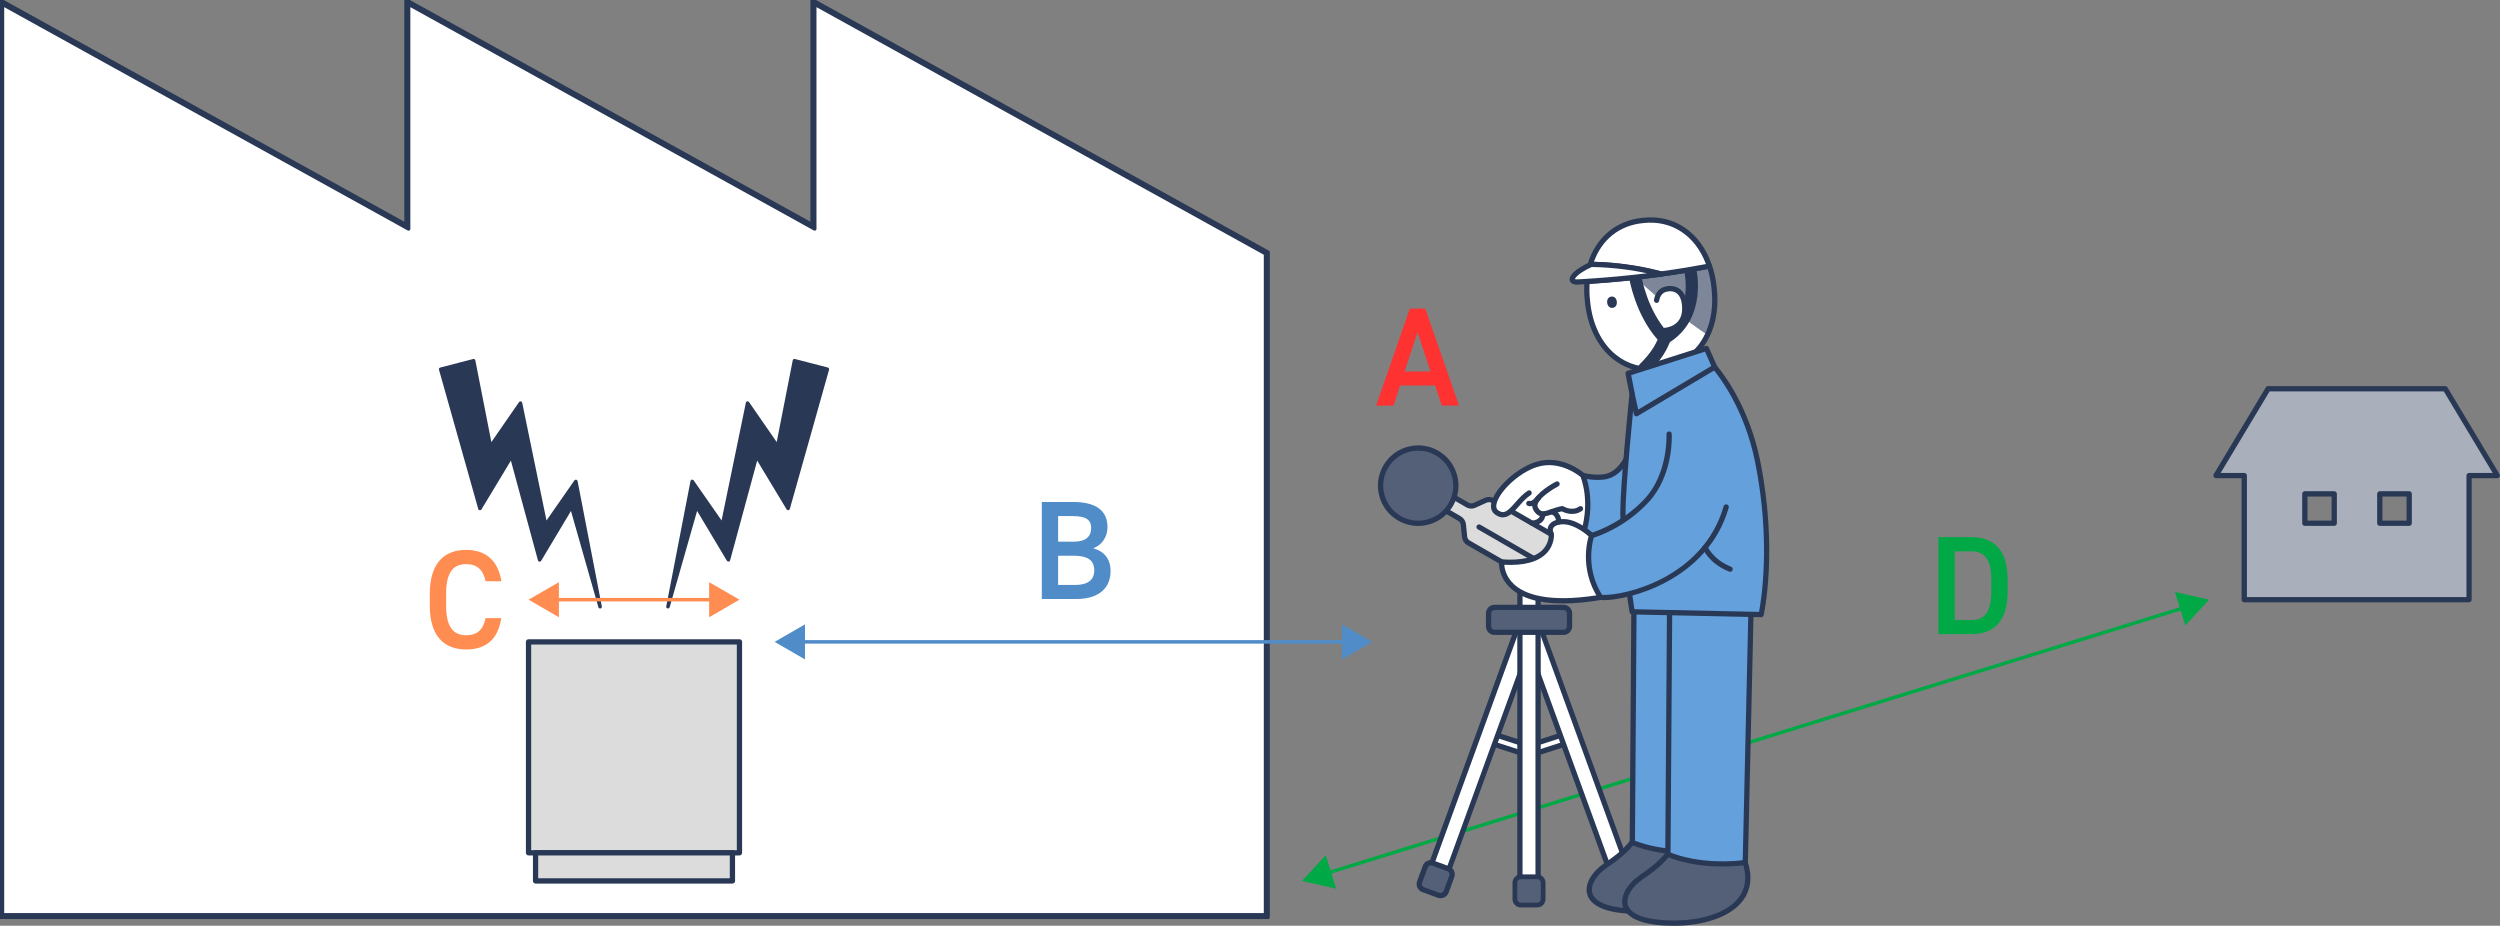 <?xml version="1.0" encoding="UTF-8"?>
<svg id="_レイヤー_2" data-name="レイヤー 2" xmlns="http://www.w3.org/2000/svg" viewBox="0 0 711.12 263.33">
  <rect x="0" y="0" width="711.12" height="263.33" fill="#808080" stroke="none"/>
  <defs>
    <style>
      .cls-1 {
        fill: #fff;
      }

      .cls-2, .cls-3 {
        fill: #293855;
      }

      .cls-4 {
        fill: #4b4b4b;
      }

      .cls-5 {
        stroke: #293855;
        stroke-linecap: round;
        stroke-linejoin: round;
        stroke-width: 1.03px;
      }

      .cls-5, .cls-6 {
        fill: none;
      }

      .cls-7 {
        fill: #ff3232;
      }

      .cls-8 {
        fill: #ff8c50;
      }

      .cls-9 {
        fill: #546077;
      }

      .cls-3 {
        opacity: .6;
      }

      .cls-10 {
        fill: #508cc8;
      }

      .cls-6 {
        stroke: #4b4b4b;
        stroke-miterlimit: 10;
        stroke-width: .68px;
      }

      .cls-11 {
        fill: #dcdcdc;
      }

      .cls-12 {
        fill: #00a945;
      }

      .cls-13 {
        fill: #64a0dc;
      }

      .cls-14 {
        fill: #a9afbb;
      }
    </style>
  </defs>
  <g id="_レイヤー_1-2" data-name="レイヤー 1">
    <g>
      <g>
        <polygon class="cls-1" points="231.39 .58 231.39 64.52 115.86 .58 115.86 64.52 .34 .58 .34 260.58 115.86 260.58 129.3 260.58 231.39 260.58 244.82 260.58 360.34 260.58 360.34 71.96 231.39 .58"/>
        <polygon class="cls-6" points="231.39 .58 231.39 64.52 115.86 .58 115.86 64.52 .34 .58 .34 260.58 115.86 260.58 129.3 260.58 231.39 260.58 244.82 260.58 360.34 260.58 360.34 71.96 231.39 .58"/>
        <polygon class="cls-5" points="231.39 .58 231.39 64.52 115.86 .58 115.86 64.52 .34 .58 .34 260.58 115.86 260.58 129.3 260.58 231.39 260.58 244.82 260.58 360.34 260.58 360.34 71.96 231.39 .58"/>
      </g>
      <g>
        <rect class="cls-12" x="371.46" y="210.08" width="255.8" height="1" transform="translate(-39.95 157.21) rotate(-17.21)"/>
        <polygon class="cls-12" points="380.07 252.79 370.34 250.58 377.11 243.26 380.07 252.79"/>
        <polygon class="cls-12" points="621.61 177.9 628.38 170.58 618.65 168.38 621.61 177.9"/>
      </g>
      <g>
        <path class="cls-1" d="M360.68,260.92H0V0L115.52,63.94V0l115.52,63.94V0l129.64,71.76v189.17ZM.68,260.24H360V72.16L231.73,1.16v63.94L116.21,1.16v63.94L.68,1.16V260.24Z"/>
        <path class="cls-4" d="M360.68,260.92H0V0L115.52,63.94V0l115.52,63.94V0l129.64,71.76v189.17ZM.68,260.24H360V72.16L231.73,1.16v63.94L116.21,1.16v63.94L.68,1.16V260.24Z"/>
        <path class="cls-5" d="M360.68,260.92H0V0L115.52,63.94V0l115.52,63.94V0l129.64,71.76v189.17ZM.68,260.24H360V72.16L231.73,1.16v63.94L116.21,1.16v63.94L.68,1.16V260.24Z"/>
      </g>
      <g>
        <g>
          <g>
            <rect class="cls-1" x="422.62" y="210.24" width="12.82" height="2.71" transform="translate(86.13 -121.96) rotate(17.96)"/>
            <path class="cls-2" d="M434.71,215.61c-.08,0-.16-.01-.23-.04l-12.2-3.95c-.39-.13-.61-.55-.48-.94l.84-2.58c.06-.19,.2-.35,.37-.44,.18-.09,.38-.11,.57-.05l12.2,3.95c.39,.13,.61,.55,.48,.94l-.84,2.58c-.06,.19-.2,.35-.37,.44-.11,.05-.22,.08-.34,.08Zm-11.25-5.19l10.77,3.49,.37-1.15-10.77-3.49-.37,1.15Z"/>
          </g>
          <g>
            <rect class="cls-1" x="434.42" y="210.24" width="12.82" height="2.71" transform="translate(925.42 276.99) rotate(162.04)"/>
            <path class="cls-2" d="M435.15,215.61c-.12,0-.23-.03-.34-.08-.18-.09-.31-.25-.37-.44l-.84-2.58c-.13-.39,.09-.82,.48-.94l12.2-3.95c.19-.06,.4-.05,.57,.05,.18,.09,.31,.25,.37,.44l.84,2.58c.13,.39-.09,.82-.48,.94l-12.2,3.95c-.08,.02-.15,.04-.23,.04Zm.11-2.85l.37,1.15,10.77-3.49-.37-1.15-10.77,3.49Z"/>
          </g>
        </g>
        <g>
          <g>
            <g>
              <rect class="cls-1" x="418.61" y="174.41" width="5.17" height="80.92" transform="translate(98.89 -131.1) rotate(20)"/>
              <path class="cls-2" d="M409.78,254.52c-.09,0-.17-.02-.26-.05l-4.86-1.77c-.39-.14-.59-.57-.45-.96l27.68-76.04c.14-.39,.57-.59,.96-.45l4.86,1.77c.19,.07,.34,.21,.42,.39s.09,.39,.02,.57l-27.68,76.04c-.07,.19-.21,.34-.39,.42-.1,.05-.21,.07-.32,.07Zm-3.89-2.97l3.45,1.25,27.16-74.63-3.45-1.25-27.16,74.63Z"/>
            </g>
            <g>
              <rect class="cls-9" x="404.35" y="246.06" width="8.04" height="8.04" rx="1.69" ry="1.69" transform="translate(33.7 548.29) rotate(-70)"/>
              <path class="cls-2" d="M409.77,255.51c-.28,0-.56-.05-.83-.15l-4.39-1.6c-.61-.22-1.1-.67-1.37-1.26-.28-.59-.31-1.25-.08-1.86l1.6-4.39c.22-.61,.67-1.1,1.26-1.37,.59-.27,1.25-.31,1.86-.08l4.39,1.6c1.26,.46,1.91,1.86,1.46,3.12l-1.6,4.39h0c-.22,.61-.67,1.1-1.26,1.37-.33,.15-.68,.23-1.03,.23Zm-2.78-9.35c-.14,0-.27,.03-.4,.09-.23,.11-.4,.29-.48,.53l-1.6,4.39c-.18,.48,.07,1.02,.56,1.2l4.39,1.6c.23,.08,.49,.07,.71-.03,.23-.11,.4-.29,.48-.53l1.6-4.39c.18-.48-.07-1.02-.56-1.2l-4.39-1.6c-.1-.04-.21-.06-.32-.06Zm4.37,7.49h0Z"/>
            </g>
          </g>
          <g>
            <g>
              <rect class="cls-1" x="446.08" y="174.41" width="5.17" height="80.92" transform="translate(943.76 263.32) rotate(160)"/>
              <path class="cls-2" d="M460.07,254.52c-.11,0-.22-.02-.32-.07-.18-.08-.32-.24-.39-.42l-27.68-76.04c-.07-.19-.06-.39,.02-.57s.24-.32,.42-.39l4.86-1.77c.39-.14,.82,.06,.96,.45l27.68,76.04c.14,.39-.06,.82-.45,.96l-4.86,1.77c-.08,.03-.17,.05-.26,.05Zm-26.71-76.34l27.16,74.63,3.45-1.25-27.16-74.63-3.45,1.25Z"/>
            </g>
            <g>
              <rect class="cls-9" x="457.46" y="246.06" width="8.04" height="8.04" rx="1.69" ry="1.69" transform="translate(-57.7 172.92) rotate(-20)"/>
              <path class="cls-2" d="M460.09,255.51c-.35,0-.7-.08-1.03-.23-.59-.28-1.04-.76-1.26-1.37l-1.6-4.39c-.46-1.26,.19-2.66,1.46-3.12l4.39-1.6c1.26-.46,2.66,.19,3.12,1.46l1.6,4.39c.46,1.26-.19,2.66-1.46,3.12l-4.39,1.6c-.27,.1-.55,.15-.83,.15Zm2.79-9.35c-.11,0-.21,.02-.32,.06l-4.39,1.6c-.48,.18-.74,.71-.56,1.2l1.6,4.39h0c.08,.23,.26,.42,.48,.53,.23,.11,.48,.12,.71,.03l4.39-1.6c.48-.18,.74-.71,.56-1.2l-1.6-4.39c-.14-.38-.5-.62-.88-.62Z"/>
            </g>
          </g>
        </g>
        <g>
          <rect class="cls-1" x="432.34" y="159.65" width="5.17" height="96.76"/>
          <path class="cls-2" d="M437.51,257.16h-5.17c-.41,0-.75-.34-.75-.75v-96.76c0-.41,.34-.75,.75-.75h5.17c.41,0,.75,.34,.75,.75v96.76c0,.41-.34,.75-.75,.75Zm-4.42-1.5h3.67v-95.26h-3.67v95.26Z"/>
        </g>
        <path class="cls-1" d="M425.75,145.79c-3.54-2.48,4.08-11.41,11.3-13.68,7.21-2.26,13.23,3.15,13.23,3.15,0,0,12.08,15.9-3.43,21.56"/>
        <g>
          <g>
            <path class="cls-11" d="M417.39,143.63l-6.95-4.01c-1.07-.62-2.44-.25-3.06,.82h0c-.62,1.07-.25,2.44,.82,3.06l6.95,4.01c.62,.36,1.04,1,1.11,1.72l.34,3.47c.07,.72,.48,1.36,1.11,1.72l18.64,10.76c1.07,.62,2.44,.25,3.06-.82l4.7-8.14c.62-1.07,.25-2.44-.82-3.06l-18.64-10.76c-.62-.36-1.38-.4-2.04-.1l-3.18,1.44c-.66,.3-1.42,.26-2.04-.1Z"/>
            <path class="cls-2" d="M437.46,166.22c-.51,0-1.02-.13-1.49-.4l-18.64-10.76c-.83-.48-1.38-1.34-1.48-2.29l-.34-3.47c-.05-.48-.32-.9-.74-1.14l-6.95-4.01c-1.43-.82-1.92-2.65-1.09-4.08,.82-1.43,2.66-1.92,4.08-1.09l6.95,4.01h0c.41,.24,.92,.26,1.36,.07l3.18-1.44c.87-.4,1.89-.35,2.72,.13l18.64,10.76c1.43,.82,1.92,2.65,1.09,4.08l-4.7,8.14c-.55,.96-1.56,1.49-2.59,1.49Zm-28.14-26.15c-.51,0-1.02,.27-1.29,.74-.41,.71-.17,1.62,.54,2.03l6.95,4.01c.83,.48,1.38,1.34,1.48,2.29l.34,3.47c.05,.48,.32,.9,.74,1.14l18.64,10.76c.71,.41,1.62,.17,2.03-.54l4.7-8.14c.41-.71,.17-1.62-.54-2.03l-18.64-10.76c-.41-.24-.92-.26-1.36-.07l-3.18,1.44c-.88,.4-1.89,.35-2.72-.14l-6.95-4.01c-.23-.13-.49-.2-.74-.2Z"/>
          </g>
          <g>
            <circle class="cls-9" cx="403.4" cy="138.14" r="10.71"/>
            <path class="cls-2" d="M403.39,149.6c-1.94,0-3.91-.49-5.71-1.53-2.65-1.53-4.55-4-5.34-6.96-.79-2.96-.39-6.04,1.14-8.69,1.53-2.65,4-4.55,6.96-5.34,2.96-.79,6.04-.39,8.69,1.14h0c2.65,1.53,4.55,4,5.34,6.96,.79,2.96,.39,6.04-1.14,8.69-2.12,3.67-5.98,5.73-9.94,5.73Zm.04-21.41c-.87,0-1.74,.11-2.59,.34-2.57,.69-4.72,2.34-6.05,4.64s-1.68,4.99-.99,7.55c.69,2.57,2.34,4.72,4.64,6.05,4.75,2.75,10.86,1.11,13.6-3.64,1.33-2.3,1.68-4.99,.99-7.55-.69-2.57-2.34-4.72-4.64-6.05-1.53-.89-3.24-1.34-4.96-1.34Z"/>
          </g>
          <g>
            <line class="cls-1" x1="420.71" y1="149.9" x2="438.82" y2="160.36"/>
            <path class="cls-2" d="M438.82,161.11c-.13,0-.26-.03-.37-.1l-18.11-10.46c-.36-.21-.48-.67-.27-1.02s.67-.48,1.02-.27l18.11,10.46c.36,.21,.48,.67,.27,1.02-.14,.24-.39,.38-.65,.38Z"/>
          </g>
        </g>
        <g>
          <path class="cls-1" d="M486.26,75.68c-2.62,.52-7.45,1.41-13.9,2.29,0,0,0,0,0,0,0,0,0,0,0,0-5.79,.79-12.9,1.57-20.9,2.08-.16,1.81-.13,3.72,.1,5.7,1.21,12.57,9.55,20.5,20.23,19.25,10.71-1,17.22-10.49,15.79-23.04-.22-2.25-.66-4.36-1.31-6.29Z"/>
          <path class="cls-2" d="M469.58,105.88c-4.03,0-7.76-1.3-10.87-3.81-4.43-3.58-7.24-9.35-7.9-16.25-.23-1.99-.26-3.95-.1-5.84,.03-.37,.33-.66,.7-.68,6.98-.44,14-1.14,20.85-2.08,6.27-.85,11-1.71,13.86-2.28,.37-.08,.74,.14,.86,.5,.68,2.01,1.13,4.18,1.35,6.45,.78,6.88-.76,13.11-4.35,17.52-2.99,3.68-7.18,5.87-12.11,6.33-.77,.09-1.53,.13-2.27,.13Zm-17.42-25.13c-.1,1.59-.05,3.24,.14,4.91,.63,6.51,3.24,11.92,7.35,15.24,3.37,2.72,7.54,3.88,12.05,3.35,4.54-.42,8.37-2.42,11.11-5.79,3.33-4.1,4.76-9.94,4.02-16.42-.19-1.93-.55-3.78-1.08-5.51-2.92,.57-7.44,1.37-13.29,2.17-6.68,.91-13.5,1.6-20.31,2.05Z"/>
        </g>
        <path class="cls-2" d="M459.9,85.82c.11,.95-.39,1.67-1.2,1.75-.81,.1-1.45-.51-1.54-1.46-.11-.95,.39-1.67,1.2-1.75,.81-.1,1.45,.51,1.54,1.46Z"/>
        <path class="cls-2" d="M467.74,106.47c-.46,0-.91-.18-1.25-.53-.67-.69-.66-1.8,.04-2.47,3.08-3,4.44-5.59,4.97-6.86-6.34-7.18-8-17.04-8.07-17.48-.15-.95,.49-1.85,1.45-2.01,.95-.16,1.85,.49,2.01,1.45,.02,.1,1.69,9.99,7.87,16.41,.41,.43,.58,1.04,.44,1.62-.04,.18-1.1,4.39-6.23,9.38-.34,.33-.78,.5-1.22,.5Z"/>
        <path class="cls-2" d="M473.49,97.94c-.6,0-1.18-.31-1.5-.85-.49-.83-.22-1.9,.61-2.4,9.37-5.58,6.49-17.46,6.46-17.57-.24-.94,.33-1.89,1.27-2.13,.93-.24,1.89,.33,2.13,1.27,.04,.14,3.53,14.54-8.06,21.44-.28,.17-.59,.25-.89,.25Z"/>
        <path class="cls-3" d="M465.15,78.85s7.5,7.61,20.45,16.38c4.4-10.89,.66-19.56,.66-19.56l-21.11,3.18Z"/>
        <g>
          <path class="cls-1" d="M473.49,93.99s5.86-.24,5.73-6.36c-.12-5.62-3.69-5.97-5.73-5.26-2.04,.71-2.28,3.06-2.28,3.06"/>
          <path class="cls-2" d="M473.49,94.74c-.4,0-.73-.32-.75-.72-.02-.41,.3-.76,.72-.78h0c.21,0,5.13-.3,5.02-5.6-.04-2.09-.61-3.57-1.63-4.28-1.21-.84-2.68-.43-3.11-.29-1.55,.54-1.77,2.36-1.78,2.43-.05,.41-.41,.71-.82,.67-.41-.04-.71-.41-.67-.82,.01-.12,.31-2.84,2.78-3.7,1.58-.55,3.24-.37,4.45,.47,1.46,1.01,2.22,2.86,2.28,5.48,.14,6.78-6.39,7.12-6.45,7.13-.01,0-.02,0-.03,0Z"/>
        </g>
        <g>
          <path class="cls-13" d="M464.76,124.64s-1.86,10.32-8.76,11.04c-2.05,.21-3.93-.04-5.73-.42,1.11,3.05,2.72,9.93-.69,18.83,10.73-.86,24.79-7.34,24.79-7.34l-9.61-22.12Z"/>
          <path class="cls-2" d="M449.58,154.85c-.24,0-.46-.11-.6-.3-.15-.21-.19-.48-.1-.72,3.28-8.55,1.83-15.14,.68-18.31-.09-.26-.04-.54,.14-.75s.45-.3,.72-.24c1.44,.3,3.37,.63,5.5,.4,6.25-.65,8.08-10.33,8.1-10.43,.06-.33,.32-.57,.65-.61,.33-.03,.64,.14,.77,.45l9.61,22.12c.16,.37,0,.81-.37,.98-.58,.27-14.3,6.55-25.04,7.41-.02,0-.04,0-.06,0Zm1.8-18.61c1.04,3.51,1.89,9.5-.69,17,8.97-1.03,19.9-5.64,22.69-6.86l-8.44-19.42c-.99,3.22-3.49,8.92-8.87,9.48-1.75,.18-3.35,.03-4.7-.19Z"/>
        </g>
        <g>
          <polygon class="cls-13" points="488 168.37 464.82 167.14 464.25 248.04 486.33 241.98 488 168.37"/>
          <path class="cls-2" d="M464.25,248.79c-.16,0-.32-.05-.46-.16-.19-.14-.29-.37-.29-.6l.56-80.91c0-.2,.09-.4,.24-.54s.35-.21,.55-.2l23.18,1.23c.4,.02,.72,.36,.71,.77l-1.67,73.61c0,.33-.23,.62-.55,.71l-22.07,6.06c-.07,.02-.13,.03-.2,.03Zm1.31-80.87l-.55,79.13,20.58-5.65,1.64-72.32-21.67-1.15Z"/>
        </g>
        <g>
          <path class="cls-9" d="M456.88,246.04c-6.03,4.09-8.65,12.05,5.86,13.05,14.36,1,27.66-4.66,23.58-17.12-4.47,.59-13.75,1.01-22.07-2.36-2.22,2.85-5.14,4.91-7.37,6.43Z"/>
          <path class="cls-2" d="M465.96,259.96c-1.07,0-2.16-.04-3.27-.11-8.2-.57-10.62-3.3-11.22-5.49-.77-2.85,1.19-6.36,4.98-8.93h0c1.72-1.17,4.92-3.33,7.2-6.27,.21-.26,.56-.36,.87-.23,8.95,3.63,18.87,2.69,21.69,2.32,.36-.05,.7,.17,.81,.51,1.4,4.3,.89,8.18-1.49,11.23-3.44,4.41-10.78,6.98-19.59,6.98Zm-8.65-13.3c-3.21,2.18-4.97,5.11-4.38,7.3,.66,2.43,4.16,3.99,9.87,4.38,9.75,.68,18.02-1.74,21.57-6.29,1.98-2.54,2.46-5.65,1.43-9.26-3.49,.4-12.73,1.02-21.3-2.28-2.39,2.9-5.49,5-7.19,6.15h0Z"/>
        </g>
        <g>
          <polygon class="cls-13" points="498.11 171.74 474.93 170.51 474.37 251.41 496.44 245.35 498.11 171.74"/>
          <path class="cls-2" d="M474.37,252.16c-.16,0-.32-.05-.46-.16-.19-.14-.29-.37-.29-.6l.56-80.91c0-.2,.09-.4,.24-.54s.34-.21,.55-.2l23.18,1.23c.4,.02,.72,.36,.71,.77l-1.67,73.61c0,.33-.23,.62-.55,.71l-22.07,6.06c-.07,.02-.13,.03-.2,.03Zm1.31-80.87l-.55,79.13,20.58-5.65,1.64-72.32-21.67-1.15Z"/>
        </g>
        <g>
          <path class="cls-9" d="M467,249.42c-6.03,4.09-8.65,12.05,5.86,13.05,14.36,1,27.66-4.66,23.58-17.12-4.47,.59-13.75,1.01-22.07-2.36-2.22,2.85-5.14,4.91-7.37,6.43Z"/>
          <path class="cls-2" d="M476.07,263.33c-1.07,0-2.16-.04-3.27-.11-8.2-.57-10.62-3.3-11.22-5.49-.77-2.85,1.19-6.36,4.98-8.93h0c1.72-1.17,4.92-3.33,7.2-6.27,.21-.26,.56-.36,.87-.23,8.95,3.63,18.87,2.69,21.69,2.32,.36-.05,.7,.17,.81,.51,1.4,4.3,.89,8.18-1.49,11.23-3.44,4.41-10.78,6.98-19.59,6.98Zm-8.66-13.3c-3.21,2.18-4.97,5.11-4.38,7.3,.66,2.43,4.16,3.99,9.87,4.38,9.76,.68,18.02-1.74,21.57-6.29,1.98-2.54,2.46-5.65,1.43-9.26-3.49,.4-12.73,1.02-21.3-2.28-2.39,2.9-5.49,5-7.19,6.15h0Z"/>
        </g>
        <g>
          <path class="cls-13" d="M461.64,145.57c0,13.06,2.63,28.47,2.63,28.47l36.69,.78s4.13-18.08-.99-43.5c-2.4-11.94-7.74-21.56-12.24-26.9l-2.35-5.3-22.28,7.09,1.14,5.87s-2.61,25.64-2.61,33.5Z"/>
          <path class="cls-2" d="M500.96,175.56h-.02l-36.69-.78c-.36,0-.66-.27-.72-.62-.03-.15-2.64-15.61-2.64-28.59,0-7.62,2.39-31.39,2.6-33.46l-1.12-5.76c-.07-.37,.15-.74,.51-.86l22.28-7.09c.37-.11,.76,.06,.91,.41l2.3,5.21c2.21,2.65,9.29,12.07,12.33,27.15,5.09,25.29,1.03,43.64,.98,43.82-.08,.34-.38,.58-.73,.58Zm-36.05-2.27l35.44,.76c.64-3.32,3.4-20.18-1.11-42.59-3-14.89-10-24.1-12.07-26.56-.05-.05-.08-.11-.11-.18l-2.07-4.69-21,6.68,1.01,5.21c.01,.07,.02,.15,0,.22-.03,.26-2.61,25.69-2.61,33.42,0,11.39,2.04,24.74,2.52,27.73Z"/>
        </g>
        <g>
          <path class="cls-1" d="M452.75,152.33s-3.92-3.69-7.61-3.92c-3.41-.21-4.91,1.59-3.88,3.46,0,0,1.01,9.11-14.13,7.98,0,0-1.39,14.96,28.17,10.06l-2.56-17.59Z"/>
          <path class="cls-2" d="M444.52,171.66c-6.76,0-11.75-1.46-14.88-4.38-3.59-3.34-3.27-7.33-3.25-7.5,.04-.41,.4-.71,.8-.68,5.46,.41,9.48-.53,11.61-2.72,1.71-1.75,1.75-3.78,1.73-4.31-.46-.94-.44-1.93,.07-2.73,.76-1.2,2.43-1.81,4.6-1.68,3.92,.24,7.91,3.96,8.08,4.12,.12,.12,.2,.27,.23,.44l2.56,17.59c.06,.4-.22,.78-.62,.85-4.04,.67-7.68,1-10.91,1Zm-16.63-11.01c.09,1.16,.56,3.49,2.8,5.56,2.89,2.67,9.36,5.35,23.77,3.08l-2.41-16.59c-.8-.7-4.01-3.36-6.95-3.54-1.86-.12-2.89,.44-3.24,.98-.31,.49-.14,1.01,.06,1.36,.05,.09,.08,.18,.09,.28,.01,.13,.31,3.11-2.11,5.62-2.37,2.45-6.41,3.54-12.01,3.25Z"/>
        </g>
        <g>
          <path class="cls-13" d="M474.79,123.47s.65,11.4-6.48,19c-7.14,7.6-15.55,9.86-15.55,9.86,0,0-3.17,8.84,2.56,17.59,5.8,.54,29.59-4.46,35.72-25.72"/>
          <path class="cls-2" d="M456.19,170.7c-.36,0-.68-.01-.96-.04-.23-.02-.43-.15-.56-.34-5.86-8.96-2.77-17.88-2.64-18.25,.08-.23,.27-.41,.51-.47,.08-.02,8.31-2.31,15.2-9.65,6.82-7.26,6.29-18.33,6.28-18.44-.02-.41,.29-.77,.71-.79,.43-.03,.77,.29,.79,.71,.03,.48,.59,11.81-6.69,19.56-6.4,6.81-13.71,9.4-15.5,9.96-.48,1.67-2.18,9,2.39,16.26,6.26,.33,28.7-4.84,34.57-25.21,.11-.4,.53-.63,.93-.51,.4,.11,.63,.53,.51,.93-5.95,20.66-28.3,26.3-35.55,26.3Z"/>
        </g>
        <path class="cls-2" d="M492.12,162.64c-.09,0-.19-.02-.28-.05-5.83-2.34-7.47-6.44-7.53-6.61-.15-.39,.04-.82,.43-.97,.39-.15,.82,.04,.97,.43h0s1.5,3.68,6.69,5.76c.38,.15,.57,.59,.42,.98-.12,.29-.4,.47-.7,.47Z"/>
        <path class="cls-2" d="M465.48,118.44c-.1,0-.2-.02-.3-.06-.22-.1-.38-.29-.43-.53l-1.23-5.62c-.09-.4,.17-.8,.57-.89,.41-.09,.8,.17,.89,.57l1,4.6,21.36-12.74c.36-.21,.82-.1,1.03,.26,.21,.36,.1,.82-.26,1.03l-22.26,13.27c-.12,.07-.25,.11-.38,.11Z"/>
        <g>
          <path class="cls-1" d="M450.27,135.27s-6.01-5.41-13.23-3.15c-7.21,2.26-14.84,11.2-11.3,13.68,3.54,2.48,5.34-3.01,9.21-5.57"/>
          <path class="cls-2" d="M427.49,147.18c-.67,0-1.39-.23-2.17-.78-.68-.47-1.43-1.39-1.16-3.09,.64-4.14,7.03-10.15,12.67-11.92,7.54-2.36,13.69,3.08,13.95,3.31,.31,.28,.33,.75,.06,1.06-.28,.31-.75,.33-1.06,.06-.06-.05-5.8-5.1-12.5-3-5.55,1.74-11.13,7.44-11.63,10.72-.16,1.01,.23,1.41,.54,1.63,1.61,1.13,2.59,.3,4.78-2.19,1.01-1.15,2.16-2.45,3.58-3.39,.34-.23,.81-.14,1.04,.21,.23,.35,.13,.81-.21,1.04-1.26,.83-2.29,2-3.28,3.13-1.39,1.58-2.82,3.2-4.6,3.2Z"/>
        </g>
        <g>
          <path class="cls-1" d="M442.92,137.66s-7.72,4.03-6.11,7.03,4.01,.63,7.59,0c0,0,2.74,1.73,5.18,.02"/>
          <path class="cls-2" d="M438.92,146.92c-1.04,0-2-.45-2.77-1.87-.35-.64-.41-1.35-.18-2.11,.89-2.89,6.01-5.64,6.59-5.94,.37-.19,.82-.05,1.01,.32,.19,.37,.05,.82-.32,1.01-1.43,.75-5.26,3.11-5.85,5.05-.11,.37-.09,.67,.06,.95,.79,1.46,1.59,1.27,3.78,.49,.89-.31,1.89-.67,3.02-.87,.18-.03,.37,0,.53,.1,.09,.06,2.36,1.43,4.35,.04,.34-.24,.81-.16,1.04,.18,.24,.34,.16,.81-.18,1.04-2.36,1.65-4.91,.58-5.74,.15-.91,.18-1.76,.49-2.52,.76-.95,.34-1.92,.68-2.83,.68Z"/>
        </g>
        <g>
          <path class="cls-1" d="M438.82,146.42s.16,2.13-2.99,2.43"/>
          <path class="cls-2" d="M435.82,149.6c-.38,0-.71-.29-.75-.68-.04-.41,.26-.78,.67-.82,2.4-.23,2.32-1.62,2.32-1.63-.03-.41,.28-.77,.69-.8,.41-.03,.77,.28,.8,.69,.07,.99-.6,2.94-3.67,3.23-.02,0-.05,0-.07,0Z"/>
        </g>
        <g>
          <path class="cls-1" d="M441.4,145.57s1.79,.28,2.04,2.83"/>
          <path class="cls-2" d="M443.44,149.15c-.38,0-.71-.29-.75-.68-.18-1.87-1.29-2.14-1.42-2.16-.4-.08-.67-.46-.6-.87,.07-.4,.44-.67,.85-.61,.1,.02,2.37,.4,2.67,3.5,.04,.41-.26,.78-.67,.82-.02,0-.05,0-.07,0Z"/>
        </g>
        <g>
          <path class="cls-1" d="M437.56,141.68s-1.34,1.93-2.69,1.52"/>
          <path class="cls-2" d="M435.26,144.01c-.2,0-.4-.03-.61-.09-.4-.12-.62-.54-.5-.94,.12-.4,.54-.62,.94-.5,.62,.19,1.53-.77,1.86-1.23,.24-.34,.7-.42,1.04-.19,.34,.24,.42,.7,.19,1.04-.15,.21-1.37,1.9-2.91,1.9Z"/>
        </g>
        <g>
          <rect class="cls-9" x="430.91" y="249.41" width="8.04" height="8.04" rx="1.69" ry="1.69"/>
          <path class="cls-2" d="M437.26,258.12h-4.67c-1.3,0-2.36-1.06-2.36-2.36v-4.67c0-1.3,1.06-2.36,2.36-2.36h4.67c1.3,0,2.36,1.06,2.36,2.36v4.67c0,1.3-1.06,2.36-2.36,2.36Zm-4.67-8.04c-.56,0-1.01,.45-1.01,1.01v4.67c0,.56,.45,1.01,1.01,1.01h4.67c.56,0,1.01-.45,1.01-1.01v-4.67c0-.56-.45-1.01-1.01-1.01h-4.67Z"/>
        </g>
        <g>
          <rect class="cls-9" x="423.42" y="172.77" width="23.03" height="7.08" rx="1.69" ry="1.69"/>
          <path class="cls-2" d="M444.76,180.61h-19.65c-1.34,0-2.44-1.09-2.44-2.44v-3.71c0-1.34,1.09-2.44,2.44-2.44h19.65c1.34,0,2.44,1.09,2.44,2.44v3.71c0,1.34-1.09,2.44-2.44,2.44Zm-19.65-7.08c-.52,0-.94,.42-.94,.94v3.71c0,.52,.42,.94,.94,.94h19.65c.52,0,.94-.42,.94-.94v-3.71c0-.52-.42-.94-.94-.94h-19.65Z"/>
        </g>
        <g>
          <path class="cls-1" d="M472.35,77.96c6.45-.88,11.28-1.77,13.9-2.29-2.97-8.83-10.15-13.99-18.92-12.97-7.42,.69-12.82,5.46-14.97,12.5,.03,0,9.39-.14,19.99,2.75Z"/>
          <path class="cls-2" d="M472.35,78.71c-.07,0-.13,0-.2-.03-10.39-2.83-19.68-2.72-19.78-2.73-.26,0-.47-.11-.61-.3-.14-.19-.19-.44-.12-.67,2.27-7.46,8.11-12.33,15.61-13.03,9-1.06,16.56,4.11,19.7,13.47,.07,.2,.05,.43-.06,.61-.11,.19-.29,.32-.5,.36-2.88,.57-7.64,1.43-13.95,2.29-.03,0-.07,0-.1,0Zm-18.95-4.24c2.74,.06,10.49,.43,19,2.73,5.61-.77,9.97-1.54,12.85-2.09-3.06-8.14-9.83-12.59-17.84-11.65-6.67,.62-11.72,4.61-14.02,11.01Z"/>
        </g>
        <g>
          <path class="cls-1" d="M452.62,75.21s0,0,0,0c-5.83,2.62-6.7,5.16-3.78,5,.97-.05,1.92-.11,2.87-.17,8.01-.51,15.11-1.29,20.9-2.08-10.6-2.89-19.96-2.75-19.99-2.75Z"/>
          <path class="cls-2" d="M448.59,80.97c-1.55,0-1.97-.74-2.08-1.19-.36-1.49,1.81-3.45,5.81-5.25,.09-.04,.19-.06,.3-.07,.1,0,9.57-.12,20.19,2.78,.34,.09,.57,.42,.55,.77-.02,.36-.29,.65-.65,.69-6.89,.94-13.94,1.64-20.96,2.09-.95,.06-1.9,.12-2.87,.17-.1,0-.2,0-.29,0Zm-.61-1.56c.06,0,.3,.08,.82,.05,.97-.05,1.92-.11,2.86-.17,5.63-.36,11.27-.88,16.84-1.56-8-1.71-14.62-1.75-15.71-1.78-3.86,1.76-4.77,3.15-4.82,3.46,0,0,0,0,.01,0Zm-.01,.03h0Z"/>
        </g>
      </g>
      <g>
        <g>
          <rect class="cls-11" x="150.34" y="182.58" width="60" height="60"/>
          <path class="cls-2" d="M210.34,243.33h-60c-.41,0-.75-.34-.75-.75v-60c0-.41,.34-.75,.75-.75h60c.41,0,.75,.34,.75,.75v60c0,.41-.34,.75-.75,.75Zm-59.25-1.5h58.5v-58.5h-58.5v58.5Z"/>
        </g>
        <g>
          <rect class="cls-11" x="152.34" y="242.58" width="56" height="8"/>
          <path class="cls-2" d="M208.34,251.33h-56c-.41,0-.75-.34-.75-.75v-8c0-.41,.34-.75,.75-.75h56c.41,0,.75,.34,.75,.75v8c0,.41-.34,.75-.75,.75Zm-55.25-1.5h54.5v-6.5h-54.5v6.5Z"/>
        </g>
      </g>
      <g>
        <g>
          <path class="cls-2" d="M164.42,140.16l-.63-3.24c-.85,1.22-5.5,7.9-8.6,12.36-2.05-9.94-6.46-31.32-7.14-34.63-1.64,2.37-5.33,7.71-8.54,12.35l-4.79-24.41-9.37,2.43,8.94,31.73,2.23,7.89c1.81-3.01,5.79-9.6,8.97-14.88,2.79,10.29,7.71,28.4,8.01,29.51,1.24-2.07,6.24-10.43,9.08-15.17l8.11,28.49-6.27-32.42Z"/>
          <path class="cls-2" d="M170.69,173.08c-.22,0-.42-.14-.48-.36l-7.8-27.38-8.48,14.18c-.1,.17-.3,.27-.5,.24-.2-.03-.36-.17-.41-.36l-7.7-28.38-8.37,13.88c-.1,.17-.3,.26-.5,.24-.2-.03-.36-.17-.41-.36l-11.17-39.62c-.04-.13-.02-.27,.05-.38s.18-.2,.31-.23l9.37-2.43c.13-.03,.28-.01,.39,.06,.12,.07,.2,.19,.22,.33l4.56,23.25,7.87-11.38c.11-.16,.31-.24,.51-.21,.2,.04,.35,.19,.39,.39,.41,1.98,2.14,10.36,3.9,18.92l3.01,14.57,3.09-4.44c2.24-3.21,4.31-6.19,4.85-6.96,.12-.16,.32-.24,.51-.2,.2,.04,.35,.2,.39,.39l.63,3.24h0l6.27,32.42c.05,.26-.11,.52-.37,.58-.04,0-.08,.01-.12,.01Zm-8.11-29.49s.04,0,.07,0c.2,.03,.36,.17,.42,.36l4.94,17.36-4.48-23.14c-.92,1.31-2.5,3.59-4.17,5.99l-3.75,5.39c-.11,.16-.31,.24-.51,.2-.2-.04-.35-.19-.39-.39l-3.24-15.71c-1.53-7.39-3.02-14.66-3.67-17.77l-7.87,11.39c-.11,.17-.31,.25-.51,.21-.2-.04-.35-.2-.39-.39l-4.69-23.89-8.36,2.17,10.72,38.02,8.38-13.89c.1-.17,.3-.27,.5-.24,.2,.03,.36,.17,.41,.36l7.7,28.38,8.47-14.16c.09-.15,.25-.24,.43-.24Z"/>
        </g>
        <g>
          <path class="cls-2" d="M225.97,102.58l-4.79,24.41c-3.22-4.65-6.93-10.02-8.54-12.35-.71,3.46-5.09,24.69-7.14,34.63l-6.67-9.58-1.93-2.77-.63,3.24-6.27,32.42,8.11-28.49,6.75,11.28,2.33,3.89c.32-1.2,5.22-19.24,8.01-29.51l4.91,8.14,4.06,6.74c1.48-5.25,9.51-33.7,11.17-39.62l-9.37-2.43Z"/>
          <path class="cls-2" d="M190,173.08s-.08,0-.12-.01c-.26-.06-.43-.32-.37-.58l6.9-35.66c.04-.2,.19-.35,.39-.39,.2-.04,.4,.04,.51,.2l7.94,11.4,6.91-33.49c.04-.2,.19-.35,.39-.39,.2-.04,.4,.04,.51,.21l7.87,11.38,4.56-23.25c.03-.14,.11-.25,.22-.33,.12-.07,.26-.09,.39-.06l9.37,2.43c.13,.03,.24,.12,.31,.23,.07,.12,.08,.25,.05,.38-.9,3.19-3.64,12.92-6.21,22.04-2.2,7.8-4.28,15.16-4.96,17.58-.05,.19-.22,.33-.41,.36-.2,.03-.39-.07-.5-.24l-8.37-13.88-7.7,28.38c-.05,.19-.22,.34-.41,.36-.2,.03-.39-.07-.5-.24l-8.48-14.18-7.8,27.38c-.06,.22-.26,.36-.48,.36Zm7.16-34.9l-4.47,23.13,4.94-17.36c.05-.19,.22-.33,.42-.36,.2-.03,.39,.07,.49,.24l8.47,14.16,7.7-28.38c.05-.19,.21-.34,.41-.36,.2-.03,.39,.07,.5,.24l8.38,13.89c.88-3.13,2.71-9.63,4.64-16.47,2.45-8.69,5.06-17.94,6.07-21.55l-8.36-2.17-4.69,23.89c-.04,.2-.19,.35-.39,.39-.2,.04-.4-.04-.51-.21l-7.88-11.39-6.91,33.48c-.04,.2-.19,.35-.39,.39-.2,.04-.4-.04-.51-.2l-7.93-11.38Z"/>
        </g>
      </g>
      <g>
        <path class="cls-14" d="M695.55,110.58h-50.4l-14.81,24.69h8.03v35.31h63.96v-35.31h8.03l-14.81-24.69Zm-31.57,38.26h-8.36v-8.36h8.36v8.36Zm21.32,0h-8.36v-8.36h8.36v8.36Z"/>
        <path class="cls-2" d="M702.33,171.33h-63.96c-.41,0-.75-.34-.75-.75v-34.56h-7.28c-.27,0-.52-.15-.65-.38-.13-.24-.13-.52,0-.76l14.81-24.69c.14-.23,.38-.36,.64-.36h50.4c.26,0,.51,.14,.64,.36l14.81,24.69c.14,.23,.14,.52,0,.76-.13,.23-.38,.38-.65,.38h-7.28v34.56c0,.41-.34,.75-.75,.75Zm-63.21-1.5h62.46v-34.56c0-.41,.34-.75,.75-.75h6.71l-13.91-23.19h-49.55l-13.91,23.19h6.71c.41,0,.75,.34,.75,.75v34.56Zm46.17-20.24h-8.36c-.41,0-.75-.34-.75-.75v-8.36c0-.41,.34-.75,.75-.75h8.36c.41,0,.75,.34,.75,.75v8.36c0,.41-.34,.75-.75,.75Zm-7.61-1.5h6.86v-6.86h-6.86v6.86Zm-13.71,1.5h-8.36c-.41,0-.75-.34-.75-.75v-8.36c0-.41,.34-.75,.75-.75h8.36c.41,0,.75,.34,.75,.75v8.36c0,.41-.34,.75-.75,.75Zm-7.61-1.5h6.86v-6.86h-6.86v6.86Z"/>
      </g>
      <path class="cls-10" d="M305.22,142.79c6.48,0,9.8,2.4,9.8,7.16,0,2.84-1.64,5.12-4.04,6,3.12,.88,4.92,3.04,4.92,6.52,0,4.16-2.64,7.92-9.8,7.92h-9.76v-27.6h8.88Zm-4.24,11.28h4.52c3.44,0,4.88-1.56,4.88-3.84,0-2.16-1.08-3.44-5.48-3.44h-3.92v7.28Zm0,12.32h4.84c3.72,0,5.44-1.52,5.44-4.16,0-2.92-1.92-4.16-6-4.16h-4.28v8.32Z"/>
      <path class="cls-7" d="M391.42,115.38l9.6-27.6h4.4l9.6,27.6h-4.92l-1.88-5.72h-9.96l-1.88,5.72h-4.96Zm8.12-9.72h7.36l-3.68-11.16-3.68,11.16Z"/>
      <path class="cls-12" d="M551.38,180.38v-27.6h9.32c6.2,0,10.36,3.32,10.36,12.16v3.28c0,8.84-4.16,12.16-10.36,12.16h-9.32Zm15.04-12.16v-3.28c0-5.68-1.76-8.12-5.72-8.12h-4.68v19.56h4.68c3.96,0,5.72-2.48,5.72-8.16Z"/>
      <path class="cls-8" d="M138.14,165.34c-.72-3.36-2.52-4.88-5.56-4.88-3.68,0-5.68,2.4-5.68,8.36v3.52c0,5.88,2,8.36,5.68,8.36,3.16,0,4.84-1.52,5.56-4.88h4.44c-.92,6.2-4.52,8.92-10,8.92-6.16,0-10.32-3.72-10.32-12.4v-3.52c0-8.68,4.16-12.4,10.32-12.4,5.48,0,9.12,2.92,10.04,8.92h-4.48Z"/>
      <g>
        <rect class="cls-10" x="227.52" y="182.08" width="155.65" height="1"/>
        <polygon class="cls-10" points="228.98 187.57 220.34 182.58 228.98 177.6 228.98 187.57"/>
        <polygon class="cls-10" points="381.71 187.57 390.34 182.58 381.71 177.6 381.71 187.57"/>
      </g>
      <g>
        <rect class="cls-8" x="157.52" y="170.08" width="45.65" height="1"/>
        <polygon class="cls-8" points="158.98 175.57 150.34 170.58 158.98 165.6 158.98 175.57"/>
        <polygon class="cls-8" points="201.71 175.57 210.34 170.58 201.71 165.6 201.71 175.57"/>
      </g>
    </g>
  </g>
</svg>
